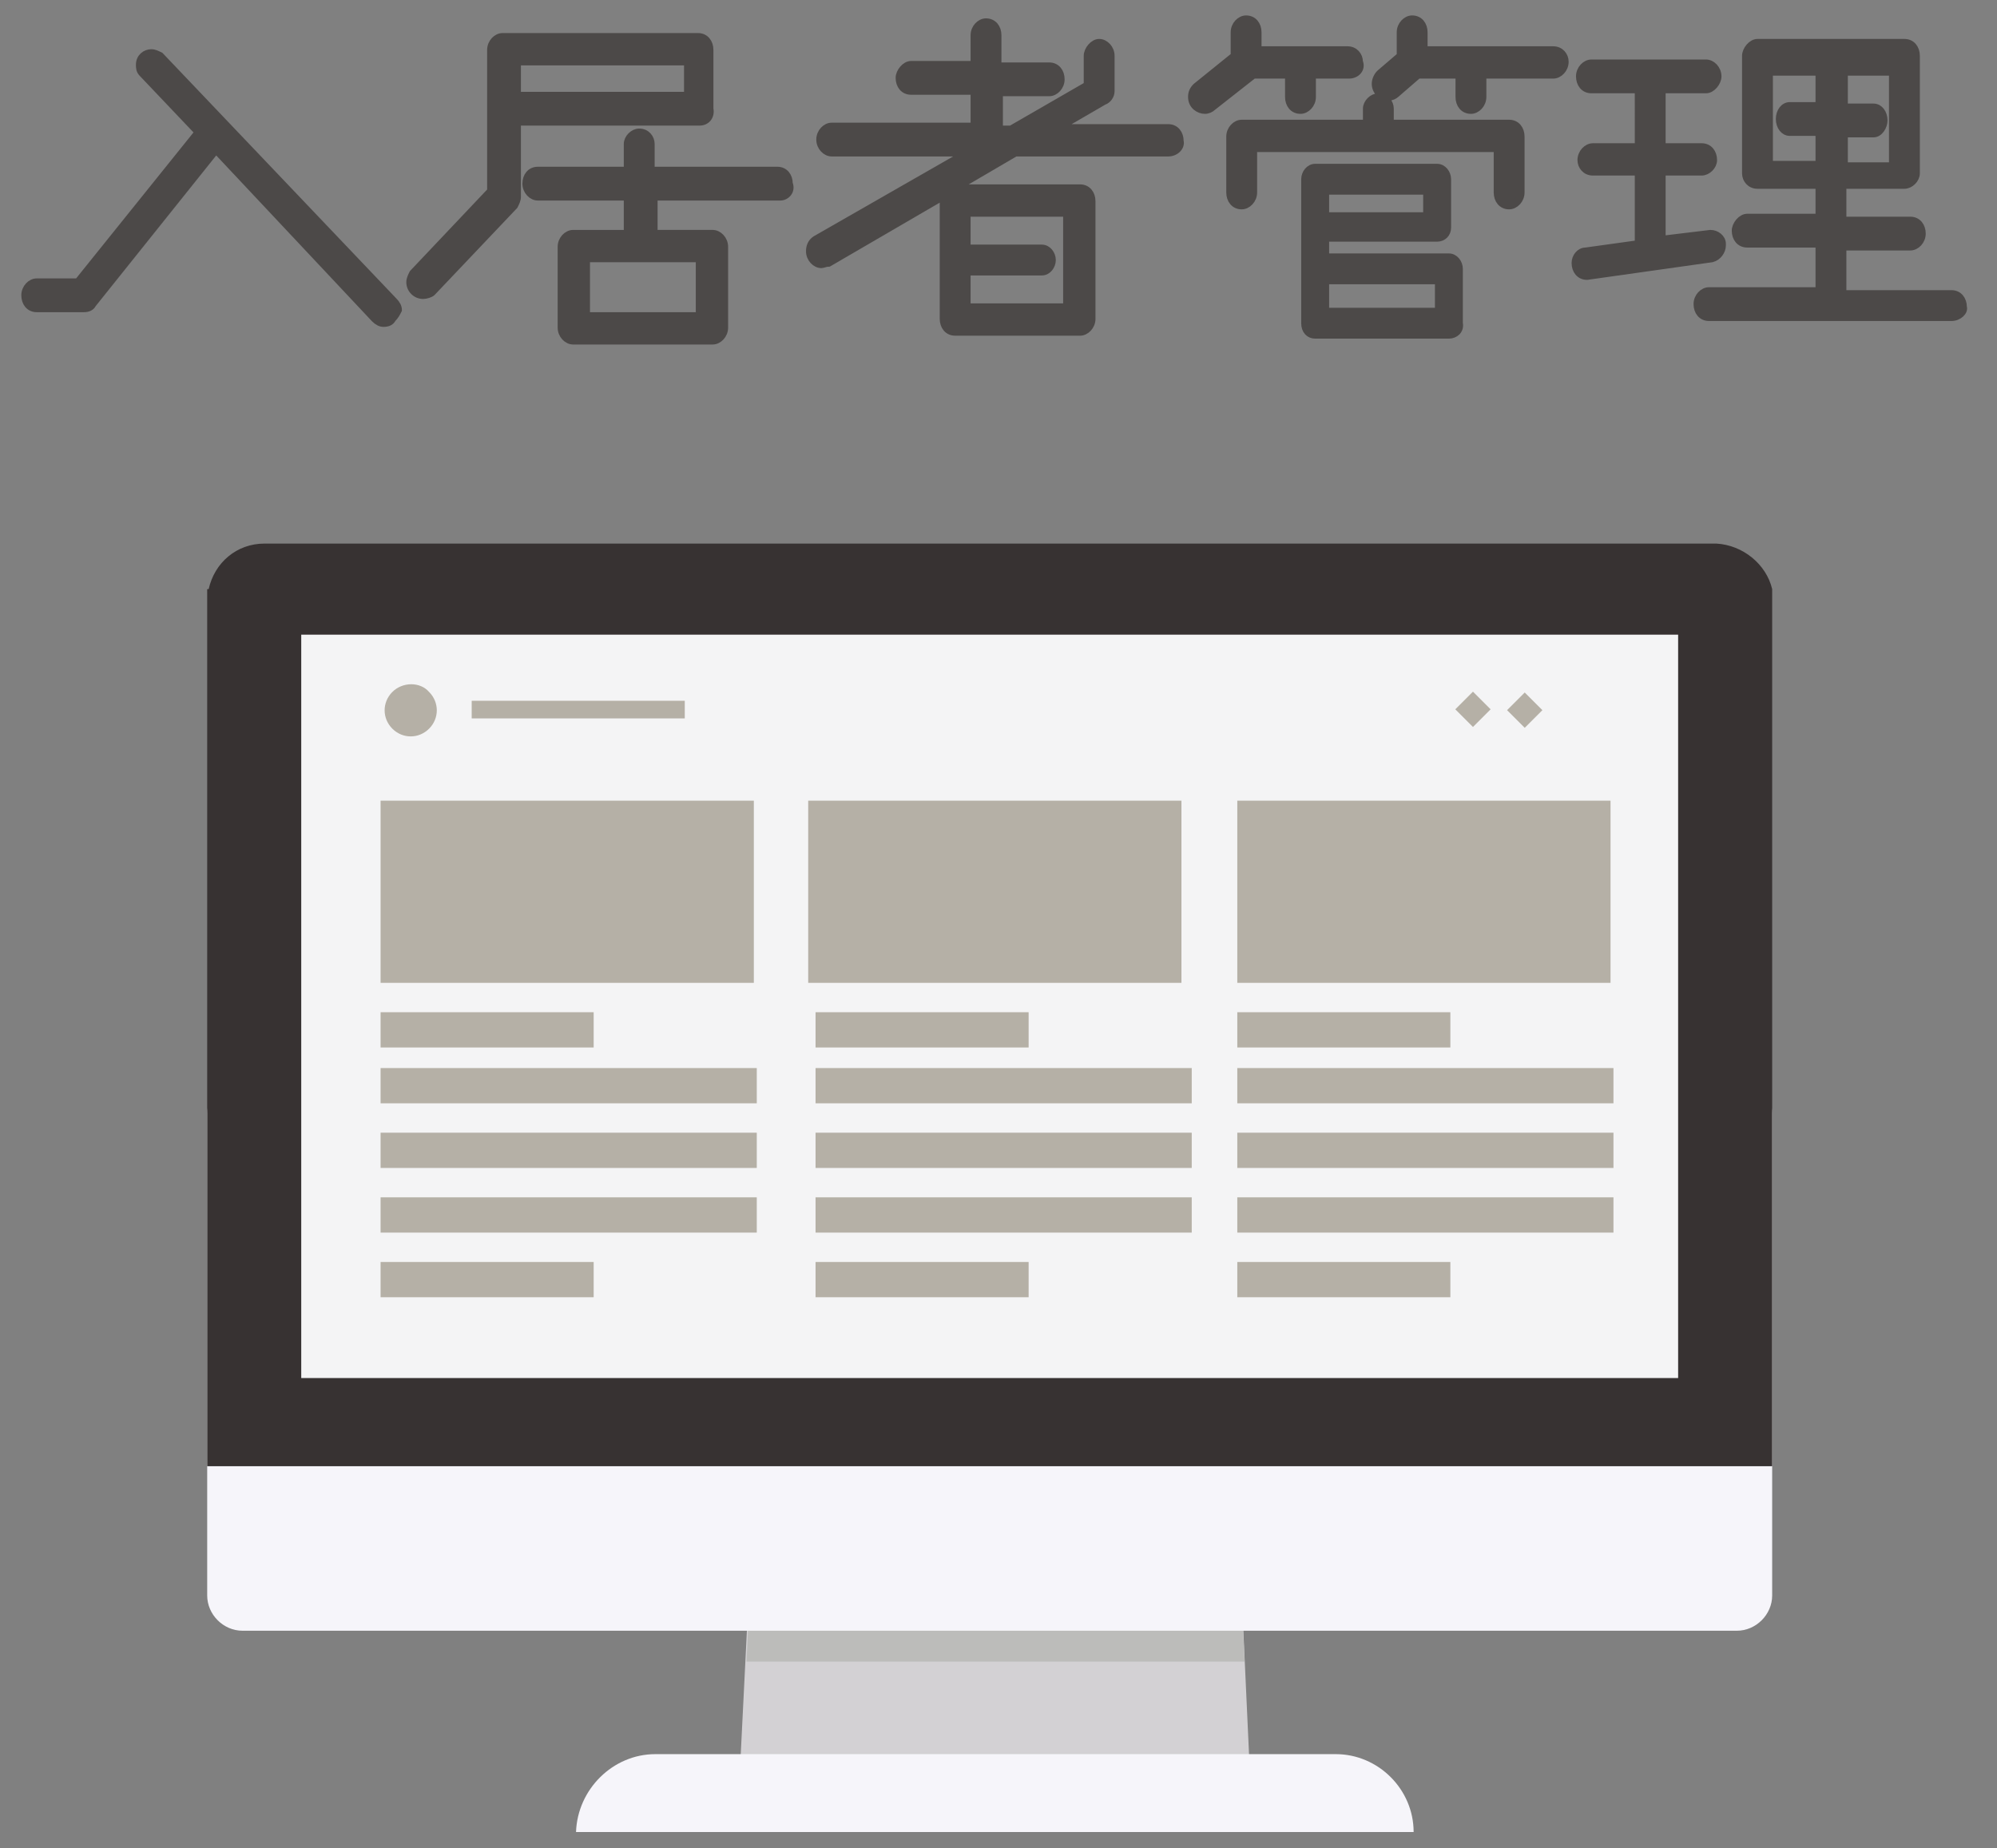 <?xml version="1.0" encoding="utf-8"?>
<!-- Generator: Adobe Illustrator 24.3.0, SVG Export Plug-In . SVG Version: 6.00 Build 0)  -->
<svg version="1.1" id="レイヤー_1" xmlns="http://www.w3.org/2000/svg" xmlns:xlink="http://www.w3.org/1999/xlink" x="0px"
	 y="0px" viewBox="0 0 135.9 125.8" style="enable-background:new 0 0 135.9 125.8;" xml:space="preserve">
<rect x="0" y="0" width="135.9" height="125.8" fill="#808080" stroke="none"/>
<style type="text/css">
	.st0{fill:#FFFFFF;}
	.st1{fill:#E17D38;}
	.st2{opacity:0.1;fill:#070001;enable-background:new    ;}
	.st3{fill:#D3D1D4;}
	.st4{fill:#BCBCBA;}
	.st5{fill:#F6F5FA;}
	.st6{fill:#373232;}
	.st7{fill:#F4F4F5;}
	.st8{fill:#B5B0A6;}
	.st9{fill:#A0D7DC;}
	.st10{opacity:0.1;fill:#040000;}
	.st11{fill:#565AA6;}
	.st12{fill:#99CBA7;}
	.st13{fill:#FDFCEE;}
	.st14{fill:#EFBF7E;}
	.st15{fill:#F3D091;}
	.st16{fill:#F3CC8F;}
	.st17{fill:#F0B171;}
	.st18{fill:#F5F0B8;}
	.st19{fill:#EDA669;}
	.st20{fill:#F3DC9A;}
	.st21{fill:#F3E1A2;}
	.st22{opacity:0.5;fill:#F7F6D1;enable-background:new    ;}
	.st23{opacity:0.53;fill:#FCFBE7;enable-background:new    ;}
	.st24{fill:#F0B777;}
	.st25{opacity:0.3;fill:#FCFBE7;enable-background:new    ;}
	.st26{opacity:0.1;fill:#FFFFFF;enable-background:new    ;}
	.st27{opacity:0.4;fill:#FFFFFF;enable-background:new    ;}
	.st28{opacity:0.48;fill:#FFFFFF;enable-background:new    ;}
	.st29{fill:none;stroke:#707070;}
	.st30{opacity:0.15;fill:#070001;enable-background:new    ;}
	.st31{fill:#3C4F58;}
	.st32{fill:#EDEDEC;}
	.st33{fill:#4E4F3A;}
	.st34{fill:#B94659;}
	.st35{fill:#A0A0A0;}
	.st36{fill:#D26470;}
	.st37{fill:#E5E5E4;}
	.st38{fill:#48585F;}
	.st39{fill:#DAC691;}
	.st40{opacity:7.000000e-02;fill:#070001;enable-background:new    ;}
	.st41{fill:#3A3B44;}
	.st42{fill:#FAF2DC;}
	.st43{fill:#4A4849;}
	.st44{opacity:4.000000e-02;fill:#070001;enable-background:new    ;}
	.st45{fill:#D8A495;}
	.st46{fill:#EAEAEA;}
	.st47{fill:#989653;}
	.st48{fill:#84B996;}
	.st49{fill:#3D1D0A;}
	.st50{fill:#AF6F20;}
	.st51{fill:#F6B643;}
	.st52{fill:#C98316;}
	.st53{fill:#302B24;}
	.st54{fill:#489F92;}
	.st55{fill:#F6EDC9;}
	.st56{fill:#928F65;}
	.st57{fill:#5FC0B8;}
	.st58{fill:#85CBBE;}
	.st59{fill:#96D3DA;}
	.st60{opacity:6.000000e-02;fill:#040000;}
	.st61{fill:#EBE5D3;}
	.st62{fill:#94A580;}
	.st63{fill:#7FA661;}
	.st64{fill:#3C3F44;stroke:#C19E5B;stroke-width:15;stroke-miterlimit:10;}
	.st65{fill:#C19E5B;}
	.st66{fill:#EBEBEB;}
	.st67{fill:url(#);}
	.st68{opacity:0.6;fill:#191210;enable-background:new    ;}
	.st69{clip-path:url(#SVGID_2_);}
	.st70{fill:#F0F3F5;}
	.st71{fill:#3B4043;}
	.st72{fill:#95A3B2;}
	.st73{fill:#B1B1B1;}
	.st74{clip-path:url(#SVGID_4_);}
	.st75{fill:#888988;}
	.st76{clip-path:url(#SVGID_6_);}
	.st77{clip-path:url(#SVGID_8_);}
	.st78{clip-path:url(#SVGID_10_);}
	.st79{clip-path:url(#SVGID_12_);}
	.st80{clip-path:url(#SVGID_14_);}
	.st81{clip-path:url(#SVGID_16_);}
	.st82{clip-path:url(#SVGID_18_);}
	.st83{clip-path:url(#SVGID_20_);}
	.st84{clip-path:url(#SVGID_22_);}
	.st85{clip-path:url(#SVGID_24_);}
	.st86{opacity:0.3;fill:#040000;enable-background:new    ;}
	.st87{fill:none;stroke:#FFFFFF;stroke-width:2;stroke-linecap:round;}
	.st88{clip-path:url(#SVGID_26_);}
	.st89{enable-background:new    ;}
	.st90{fill:#040000;}
	.st91{clip-path:url(#SVGID_28_);}
	.st92{fill:#6E6E6E;}
	.st93{clip-path:url(#SVGID_30_);}
	.st94{clip-path:url(#SVGID_32_);}
	.st95{clip-path:url(#SVGID_34_);}
	.st96{clip-path:url(#SVGID_36_);}
	.st97{fill:#EAF6FD;}
	.st98{fill:none;stroke:#000000;stroke-width:0.2;}
	.st99{fill:#FFFFFF;stroke:#000000;stroke-width:0.2;}
	.st100{fill:none;stroke:#595757;stroke-width:10;}
	.st101{fill:#FFFFFF;stroke:#C7C7C7;stroke-width:2;}
	.st102{fill:none;stroke:#C7C7C7;stroke-width:2;}
	.st103{fill:#C30D23;stroke:#000000;stroke-miterlimit:10;}
	.st104{fill:#FFFFFF;stroke:#000000;stroke-miterlimit:10;}
	.st105{fill:#CE4F3D;stroke:#000000;stroke-miterlimit:10;}
	.st106{fill:#4B5456;stroke:#000000;stroke-miterlimit:10;}
	.st107{fill:#EA544D;stroke:#000000;stroke-miterlimit:10;}
	.st108{fill:#307782;stroke:#000000;stroke-miterlimit:10;}
	.st109{fill:#30383B;stroke:#000000;stroke-miterlimit:10;}
	.st110{fill:#3F8D98;stroke:#000000;stroke-miterlimit:10;}
	.st111{fill:url(#SVGID_37_);}
	.st112{fill:#FFFBC4;stroke:#595757;stroke-width:10;}
	.st113{fill:#FBD7B6;stroke:#595757;stroke-width:10;}
	.st114{fill:#CDE18F;stroke:#595757;stroke-width:10;}
	.st115{fill:#E8F0C5;stroke:#595757;stroke-width:10;}
	.st116{fill:#BCE2EC;stroke:#595757;stroke-width:10;}
	.st117{fill:#FCE9F2;stroke:#595757;stroke-width:10;}
	.st118{fill:#92AAB7;stroke:#595757;stroke-width:10;}
	.st119{fill:#BEB49A;stroke:#595757;stroke-width:10;}
	.st120{fill:#EFEFEF;}
	.st121{fill:#036EB8;}
	.st122{fill:#A48B78;}
	.st123{fill:#A48B78;stroke:#595757;stroke-width:10;}
	.st124{fill:#A48B78;stroke:#C7C7C7;stroke-width:2;}
	.st125{fill:#898989;stroke:#898989;}
	.st126{fill:#D7AB7C;stroke:#000000;stroke-width:0.2;stroke-miterlimit:10;}
	.st127{fill:#D7AB7C;}
	.st128{fill:#CDE18F;stroke:#000000;stroke-width:0.2;stroke-miterlimit:10;}
	.st129{fill:#CDE18F;stroke:#898989;stroke-width:2;stroke-miterlimit:10;}
	.st130{fill:none;stroke:#898989;stroke-miterlimit:10;}
	.st131{fill:#CDE18F;}
	.st132{fill:#CDE18F;stroke:#898989;stroke-width:2;}
	.st133{fill:none;stroke:#898989;stroke-width:2;}
	.st134{fill:#F8F6DE;}
	.st135{fill:#C9CACA;}
	.st136{opacity:0.27;fill:url(#);}
	.st137{fill:#FFFFFF;stroke:#727070;stroke-width:0.2;}
	.st138{fill:url(#SVGID_38_);}
	.st139{fill:url(#SVGID_39_);}
	.st140{fill:#EBF1E6;}
	.st141{fill:url(#SVGID_40_);}
	.st142{fill:#FEF5EA;}
	.st143{fill:url(#SVGID_41_);}
	.st144{fill:url(#SVGID_42_);}
	.st145{fill:#BCBABA;}
	.st146{fill:#43A73D;}
	.st147{fill:none;stroke:#000000;stroke-width:3;stroke-linecap:round;}
	.st148{fill:none;stroke:#43A73D;stroke-width:3;}
	.st149{fill:none;stroke:#43A73D;}
	.st150{opacity:0.35;fill:#FDF1F1;enable-background:new    ;}
	.st151{fill:#AB482B;}
	.st152{fill:#040000;stroke:#040000;stroke-miterlimit:10;}
	.st153{opacity:0.2;clip-path:url(#SVGID_44_);fill:#040000;}
	.st154{fill:#D63D34;}
	.st155{fill:#D99E49;}
	.st156{fill:#F3B447;}
	.st157{fill:#FAD9A8;}
	.st158{opacity:0.2;clip-path:url(#SVGID_46_);fill:#040000;}
	.st159{fill:#485765;}
	.st160{opacity:0.2;clip-path:url(#SVGID_48_);fill:#040000;}
	.st161{fill:#C4802E;}
	.st162{fill:#DA9837;}
	.st163{opacity:0.5;}
	.st164{clip-path:url(#SVGID_50_);fill:#F1B348;}
	.st165{fill:#F1B348;}
	.st166{opacity:0.5;fill:#C4802E;}
	.st167{fill:#E9DAA2;}
	.st168{opacity:0.3;fill:#040000;}
	.st169{fill:#4E6D57;}
	.st170{fill:none;stroke:#43A73D;stroke-miterlimit:10;}
	.st171{fill:#705A63;}
	.st172{opacity:0.2;clip-path:url(#SVGID_52_);fill:#8D1F22;}
	.st173{fill:none;}
	.st174{fill:#B74E21;}
	.st175{fill:#CB7929;}
	.st176{fill:#B6631F;}
	.st177{fill:#AFAFAF;}
	.st178{fill:#DDDDDD;}
	.st179{opacity:0.2;clip-path:url(#SVGID_54_);fill:#040000;}
	.st180{fill:#911D22;}
	.st181{fill:#BD1B21;}
	.st182{opacity:0.2;fill:#040000;}
	.st183{fill:#7E191D;}
	.st184{fill:#2A70A8;}
	.st185{fill:none;stroke:#040000;stroke-miterlimit:10;}
	.st186{fill:#559AB4;}
	.st187{opacity:0.2;clip-path:url(#SVGID_56_);fill:#EB814A;}
	.st188{fill:#848485;}
	.st189{fill:#ABABAB;}
	.st190{fill:#B2B2B2;}
	.st191{fill:#E3E2E2;}
	.st192{opacity:0.3;fill:#FFFFFF;}
	.st193{opacity:0.1;fill:#231815;}
	.st194{fill:#E56977;}
	.st195{fill:#796A56;}
	.st196{opacity:0.13;fill:#604C3F;}
	.st197{opacity:0.2;clip-path:url(#SVGID_58_);fill:#040000;}
	.st198{opacity:0.2;clip-path:url(#SVGID_60_);fill:#8D1F22;}
	.st199{opacity:0.2;clip-path:url(#SVGID_62_);fill:#040000;}
	.st200{opacity:0.2;clip-path:url(#SVGID_64_);fill:#EB814A;}
	.st201{opacity:0.2;clip-path:url(#SVGID_66_);fill:#040000;}
	.st202{fill:#999999;}
	.st203{opacity:0.2;clip-path:url(#SVGID_68_);}
	.st204{fill:#060606;}
	.st205{fill:#383838;}
	.st206{opacity:0.2;}
	.st207{fill:#717171;}
	.st208{fill:none;stroke:#000000;stroke-miterlimit:10;}
	.st209{fill:#484848;}
	.st210{opacity:0.1;}
	.st211{fill:#868686;}
	.st212{fill:#555555;}
	.st213{opacity:0.13;fill:#121212;}
	.st214{opacity:0.2;clip-path:url(#SVGID_70_);fill:#020202;}
	.st215{opacity:0.2;clip-path:url(#SVGID_72_);}
	.st216{fill:#4F4F4F;}
	.st217{fill:#797979;}
	.st218{fill:#5F5F5F;}
	.st219{opacity:0.3;}
	.st220{fill:#B0B0B0;}
	.st221{fill:#DEDEDE;}
	.st222{fill:#9D9D9D;}
	.st223{opacity:0.2;clip-path:url(#SVGID_74_);fill:#8D8D8D;}
	.st224{opacity:0.2;clip-path:url(#SVGID_76_);}
	.st225{fill:#828282;}
	.st226{fill:#B4B4B4;}
	.st227{fill:#E3E3E3;}
	.st228{fill:#E3C134;}
	.st229{opacity:0.15;fill:#040000;}
	.st230{fill:#979696;}
	.st231{opacity:7.000000e-02;fill:#040000;}
	.st232{fill:#E2A867;}
	.st233{fill:#606060;}
	.st234{fill:#F0EFEF;}
	.st235{fill:#F0E057;}
	.st236{fill:#3F3F3F;}
	.st237{fill:#6EB9D2;}
	.st238{fill:#E3ECF8;}
	.st239{fill:#3C4858;}
	.st240{fill:#C03555;}
	.st241{fill:#448538;}
	.st242{fill:#F0E1B7;}
	.st243{fill:#454444;}
	.st244{fill:#E3354E;}
	.st245{fill:none;stroke:#3C4858;stroke-width:0.893;stroke-miterlimit:10;}
	.st246{fill:#C5CAD0;}
	.st247{fill:#C9BC9C;}
	.st248{fill:#536057;}
	.st249{fill:#EDE8D0;}
	.st250{fill:#CEDEF2;}
	.st251{fill:#616C7D;}
	.st252{fill:#404441;}
	.st253{fill:none;stroke:#616C7D;stroke-miterlimit:10;}
	.st254{fill:#BFC6D0;}
	.st255{fill:#4A453A;}
	.st256{fill:#59544F;}
	.st257{fill:#6DB1DC;}
	.st258{opacity:0.1;fill:#484747;}
	.st259{fill:#408188;}
	.st260{fill:#EF8051;}
	.st261{fill:#22AEB0;}
	.st262{fill:#E9E950;}
	.st263{fill:#E88F52;}
	.st264{opacity:0.1;fill:#FFFFFF;}
	.st265{fill:#B55A6D;}
	.st266{fill:#53431D;}
	.st267{fill:none;stroke:#616C7D;stroke-width:0.893;stroke-miterlimit:10;}
	.st268{fill:#4C4948;stroke:#4C4948;stroke-width:0.5;stroke-miterlimit:10;}
	.st269{fill:#4C4948;}
	.st270{opacity:0.5;fill:#4C4948;enable-background:new    ;}
	.st271{opacity:0.53;fill:#4C4948;enable-background:new    ;}
	.st272{opacity:0.3;fill:#4C4948;enable-background:new    ;}
	.st273{opacity:0.1;fill:#4C4948;enable-background:new    ;}
	.st274{opacity:0.4;fill:#4C4948;enable-background:new    ;}
	.st275{opacity:0.48;fill:#4C4948;enable-background:new    ;}
	.st276{fill:#4C4948;stroke:#4C4948;stroke-width:0.25;stroke-miterlimit:10;}
	.st277{opacity:0.1;fill:#4C4948;}
	.st278{fill:#00A29A;}
	.st279{fill:#94A580;stroke:#4C4948;stroke-width:2;stroke-miterlimit:10;}
	.st280{fill:#7FA661;stroke:#4C4948;stroke-width:2;stroke-miterlimit:10;}
	.st281{fill:none;stroke:#040000;stroke-width:3;stroke-miterlimit:10;}
</style>
<g>
	<polygon class="st3" points="85.1,121.6 50.3,121.6 51.6,95.5 83.9,95.5 	"/>
	<polygon class="st4" points="84.7,113.1 50.8,113.1 51.6,96.6 83.9,96.6 	"/>
	<path class="st5" d="M44.6,119.4h46.3c2.9,0,5.3,2.4,5.3,5.3l0,0h-57l0,0C39.3,121.8,41.7,119.4,44.6,119.4z"/>
	<path class="st5" d="M120.6,75.8v32.8c0,1.3-1.1,2.4-2.4,2.4H16.5c-1.3,0-2.4-1.1-2.4-2.4V75.8c0-1.3,1.1-2.4,2.4-2.4h101.8
		C119.6,73.5,120.6,74.5,120.6,75.8z"/>
	<path class="st6" d="M120.6,40.1v59.7H14.1V40.1h0.1c0.4-1.8,1.9-3.1,3.8-3.1h98.8C118.6,37.1,120.2,38.4,120.6,40.1L120.6,40.1z"
		/>
	<rect x="20.5" y="43.2" class="st7" width="93.7" height="50.6"/>
	<rect x="25.9" y="54.5" class="st8" width="25.4" height="12.4"/>
	<rect x="55" y="54.5" class="st8" width="25.4" height="12.4"/>
	<rect x="84.2" y="54.5" class="st8" width="25.4" height="12.4"/>
	<rect x="25.9" y="68.9" class="st8" width="14.5" height="2.4"/>
	<rect x="32.1" y="47.7" class="st8" width="14.5" height="1.2"/>
	<rect x="25.9" y="85.9" class="st8" width="14.5" height="2.4"/>
	<rect x="25.9" y="72.7" class="st8" width="25.6" height="2.4"/>
	<rect x="25.9" y="77.1" class="st8" width="25.6" height="2.4"/>
	<rect x="25.9" y="81.5" class="st8" width="25.6" height="2.4"/>
	<rect x="55.5" y="68.9" class="st8" width="14.5" height="2.4"/>
	<rect x="55.5" y="85.9" class="st8" width="14.5" height="2.4"/>
	<rect x="55.5" y="72.7" class="st8" width="25.6" height="2.4"/>
	<rect x="55.5" y="77.1" class="st8" width="25.6" height="2.4"/>
	<rect x="55.5" y="81.5" class="st8" width="25.6" height="2.4"/>
	<rect x="84.2" y="68.9" class="st8" width="14.5" height="2.4"/>
	<rect x="84.2" y="85.9" class="st8" width="14.5" height="2.4"/>
	<rect x="84.2" y="72.7" class="st8" width="25.6" height="2.4"/>
	<rect x="84.2" y="77.1" class="st8" width="25.6" height="2.4"/>
	<rect x="84.2" y="81.5" class="st8" width="25.6" height="2.4"/>
	<path class="st8" d="M29.2,47.1L29.2,47.1c0.7,0.7,0.7,1.8,0,2.5l0,0c-0.7,0.7-1.8,0.7-2.5,0l0,0c-0.7-0.7-0.7-1.8,0-2.5l0,0
		C27.4,46.4,28.6,46.4,29.2,47.1z"/>
	
		<rect x="102.9" y="47.5" transform="matrix(0.707 -0.707 0.707 0.707 -3.774 87.507)" class="st8" width="1.7" height="1.7"/>
	<rect x="99.4" y="47.5" transform="matrix(0.707 -0.707 0.707 0.707 -4.822 84.975)" class="st8" width="1.7" height="1.7"/>
	<g>
		<g>
			<path class="st268" d="M26.7,21.7c-0.1,0.2-0.3,0.3-0.6,0.3c-0.2,0-0.4-0.1-0.6-0.3L14.7,10.2L6.3,20.7C6.2,20.9,6,21,5.7,21H2.5
				c-0.5,0-0.8-0.4-0.8-0.9c0-0.5,0.4-0.9,0.8-0.9h2.8L13.5,9L9.7,5C9.5,4.8,9.5,4.6,9.5,4.4c0-0.5,0.4-0.8,0.8-0.8
				c0.2,0,0.4,0.1,0.6,0.2l15.9,16.7c0.2,0.2,0.3,0.4,0.3,0.6C27,21.3,26.9,21.5,26.7,21.7z"/>
			<path class="st268" d="M47.6,8.3H35.2v5.1c0,0.2-0.1,0.4-0.2,0.6l-5.6,5.9c-0.1,0.1-0.4,0.2-0.6,0.2c-0.5,0-0.9-0.4-0.9-0.9
				c0-0.2,0.1-0.4,0.2-0.6l5.3-5.6V3.4c0-0.5,0.4-0.9,0.8-0.9h13.3c0.5,0,0.8,0.4,0.8,0.9v4C48.4,7.9,48.1,8.3,47.6,8.3z M46.8,4.2
				H35.2v2.3h11.6V4.2z M53.1,13.4h-8.6v2.5h4c0.4,0,0.8,0.4,0.8,0.9v5.5c0,0.5-0.4,0.9-0.8,0.9H39c-0.4,0-0.8-0.4-0.8-0.9v-5.5
				c0-0.5,0.4-0.9,0.8-0.9h3.7v-2.5h-6.1c-0.4,0-0.8-0.4-0.8-0.9c0-0.5,0.3-0.9,0.8-0.9h6.1V9.8c0-0.4,0.4-0.8,0.8-0.8
				c0.5,0,0.8,0.4,0.8,0.8v1.8h8.6c0.5,0,0.8,0.4,0.8,0.9C53.9,13,53.5,13.4,53.1,13.4z M47.6,17.6h-7.7v3.9h7.7V17.6z"/>
			<path class="st268" d="M79.5,10.4H69.1L65,12.8h8.5c0.5,0,0.8,0.4,0.8,0.9v8c0,0.5-0.4,0.9-0.8,0.9h-8.5c-0.5,0-0.8-0.4-0.8-0.9
				v-8c0-0.1,0-0.3,0.1-0.4l-7.9,4.6C56.2,17.9,56,18,55.9,18c-0.4,0-0.8-0.4-0.8-0.9c0-0.3,0.1-0.6,0.4-0.8l10.3-5.9h-9.2
				c-0.4,0-0.8-0.4-0.8-0.9c0-0.5,0.4-0.9,0.8-0.9h9.7V6.2H62c-0.5,0-0.8-0.4-0.8-0.9c0-0.4,0.4-0.9,0.8-0.9h4.3V2.4
				c0-0.5,0.4-0.9,0.8-0.9c0.5,0,0.8,0.4,0.8,0.9v2.1h3.5c0.5,0,0.8,0.4,0.8,0.9c0,0.5-0.4,0.9-0.8,0.9H68v2.5h0.8l5.2-3v-2
				c0-0.4,0.4-0.9,0.8-0.9c0.4,0,0.8,0.4,0.8,0.9v2.4c0,0.3-0.2,0.6-0.5,0.7l-3.1,1.8h7.5c0.5,0,0.8,0.4,0.8,0.9
				C80.4,10,80,10.4,79.5,10.4z M72.6,14.5h-6.8v2.4h5.1c0.4,0,0.7,0.4,0.7,0.8s-0.3,0.8-0.7,0.8h-5.1v2.4h6.8V14.5z"/>
			<path class="st268" d="M91.8,5.1h-2.5v1.5c0,0.5-0.4,0.9-0.8,0.9c-0.5,0-0.8-0.4-0.8-0.9V5.1h-2.4l-2.8,2.2
				c-0.1,0.1-0.3,0.2-0.5,0.2c-0.4,0-0.9-0.3-0.9-0.9c0-0.3,0.1-0.5,0.3-0.7l2.6-2.1V2.2c0-0.5,0.4-0.9,0.8-0.9
				c0.5,0,0.8,0.4,0.8,0.9v1.2h6.1c0.5,0,0.8,0.4,0.8,0.8C92.7,4.7,92.3,5.1,91.8,5.1z M102.7,14c-0.5,0-0.8-0.4-0.8-0.9v-3H85.3v3
				c0,0.5-0.4,0.9-0.8,0.9c-0.5,0-0.8-0.4-0.8-0.9V9.3c0-0.5,0.4-0.9,0.8-0.9h8.5v-1c0-0.4,0.4-0.8,0.8-0.8c0.5,0,0.8,0.4,0.8,0.8v1
				h8.1c0.5,0,0.8,0.4,0.8,0.9v3.8C103.5,13.6,103.1,14,102.7,14z M98.6,22.8h-9.1c-0.4,0-0.7-0.3-0.7-0.8v-9.8
				c0-0.4,0.3-0.8,0.7-0.8h8.3c0.4,0,0.7,0.4,0.7,0.8v3.3c0,0.4-0.3,0.7-0.7,0.7h-7.6v1.3h8.4c0.4,0,0.7,0.4,0.7,0.8V22
				C99.4,22.5,99,22.8,98.6,22.8z M97.1,13h-6.9v1.7h6.9V13z M97.9,19.1h-7.7v2.1h7.7V19.1z M105.7,5.1h-4.8v1.5
				c0,0.5-0.4,0.9-0.8,0.9c-0.5,0-0.8-0.4-0.8-0.9V5.1h-2.8L95,6.4c-0.1,0.1-0.3,0.2-0.5,0.2c-0.5,0-0.9-0.4-0.9-0.9
				c0-0.2,0.1-0.5,0.3-0.7l1.4-1.2V2.2c0-0.5,0.4-0.9,0.8-0.9c0.5,0,0.8,0.4,0.8,0.9v1.2h8.8c0.5,0,0.8,0.4,0.8,0.8
				C106.5,4.7,106.1,5.1,105.7,5.1z"/>
			<path class="st268" d="M116.5,17.6l-8.5,1.2c-0.5,0-0.8-0.4-0.8-0.9c0-0.4,0.3-0.8,0.7-0.8l3.6-0.5v-4.9h-3.1
				c-0.5,0-0.8-0.4-0.8-0.8c0-0.5,0.4-0.9,0.8-0.9h3.1V6.1h-3.2c-0.5,0-0.8-0.4-0.8-0.9c0-0.5,0.4-0.9,0.8-0.9h7.8
				c0.4,0,0.8,0.4,0.8,0.9c0,0.4-0.4,0.9-0.8,0.9h-3V10h2.7c0.5,0,0.8,0.4,0.8,0.9c0,0.4-0.4,0.8-0.8,0.8h-2.7v4.6l3.3-0.4
				c0.4,0,0.8,0.3,0.8,0.7v0.1C117.2,17.1,116.9,17.5,116.5,17.6z M132.8,21.6h-16.5c-0.5,0-0.8-0.4-0.8-0.9c0-0.5,0.4-0.9,0.8-0.9
				h7.5v-3.2h-4.9c-0.5,0-0.8-0.4-0.8-0.9c0-0.4,0.4-0.9,0.8-0.9h4.9v-2.2h-4.2c-0.5,0-0.8-0.4-0.8-0.8v-8c0-0.4,0.4-0.9,0.8-0.9h10
				c0.5,0,0.8,0.4,0.8,0.9v8c0,0.4-0.4,0.8-0.8,0.8h-4.2V15h4.6c0.5,0,0.8,0.4,0.8,0.9c0,0.5-0.4,0.9-0.8,0.9h-4.6v3.2h7.4
				c0.5,0,0.8,0.4,0.8,0.9C133.7,21.2,133.3,21.6,132.8,21.6z M123.8,9h-2c-0.4,0-0.7-0.4-0.7-0.9c0-0.5,0.3-0.9,0.7-0.9h2V4.9h-3.4
				v6.3h3.4V9z M128.8,4.9h-3.3v2.4h2c0.4,0,0.7,0.4,0.7,0.9c0,0.4-0.3,0.9-0.7,0.9h-2v2.2h3.3V4.9z"/>
		</g>
	</g>
</g>
</svg>
